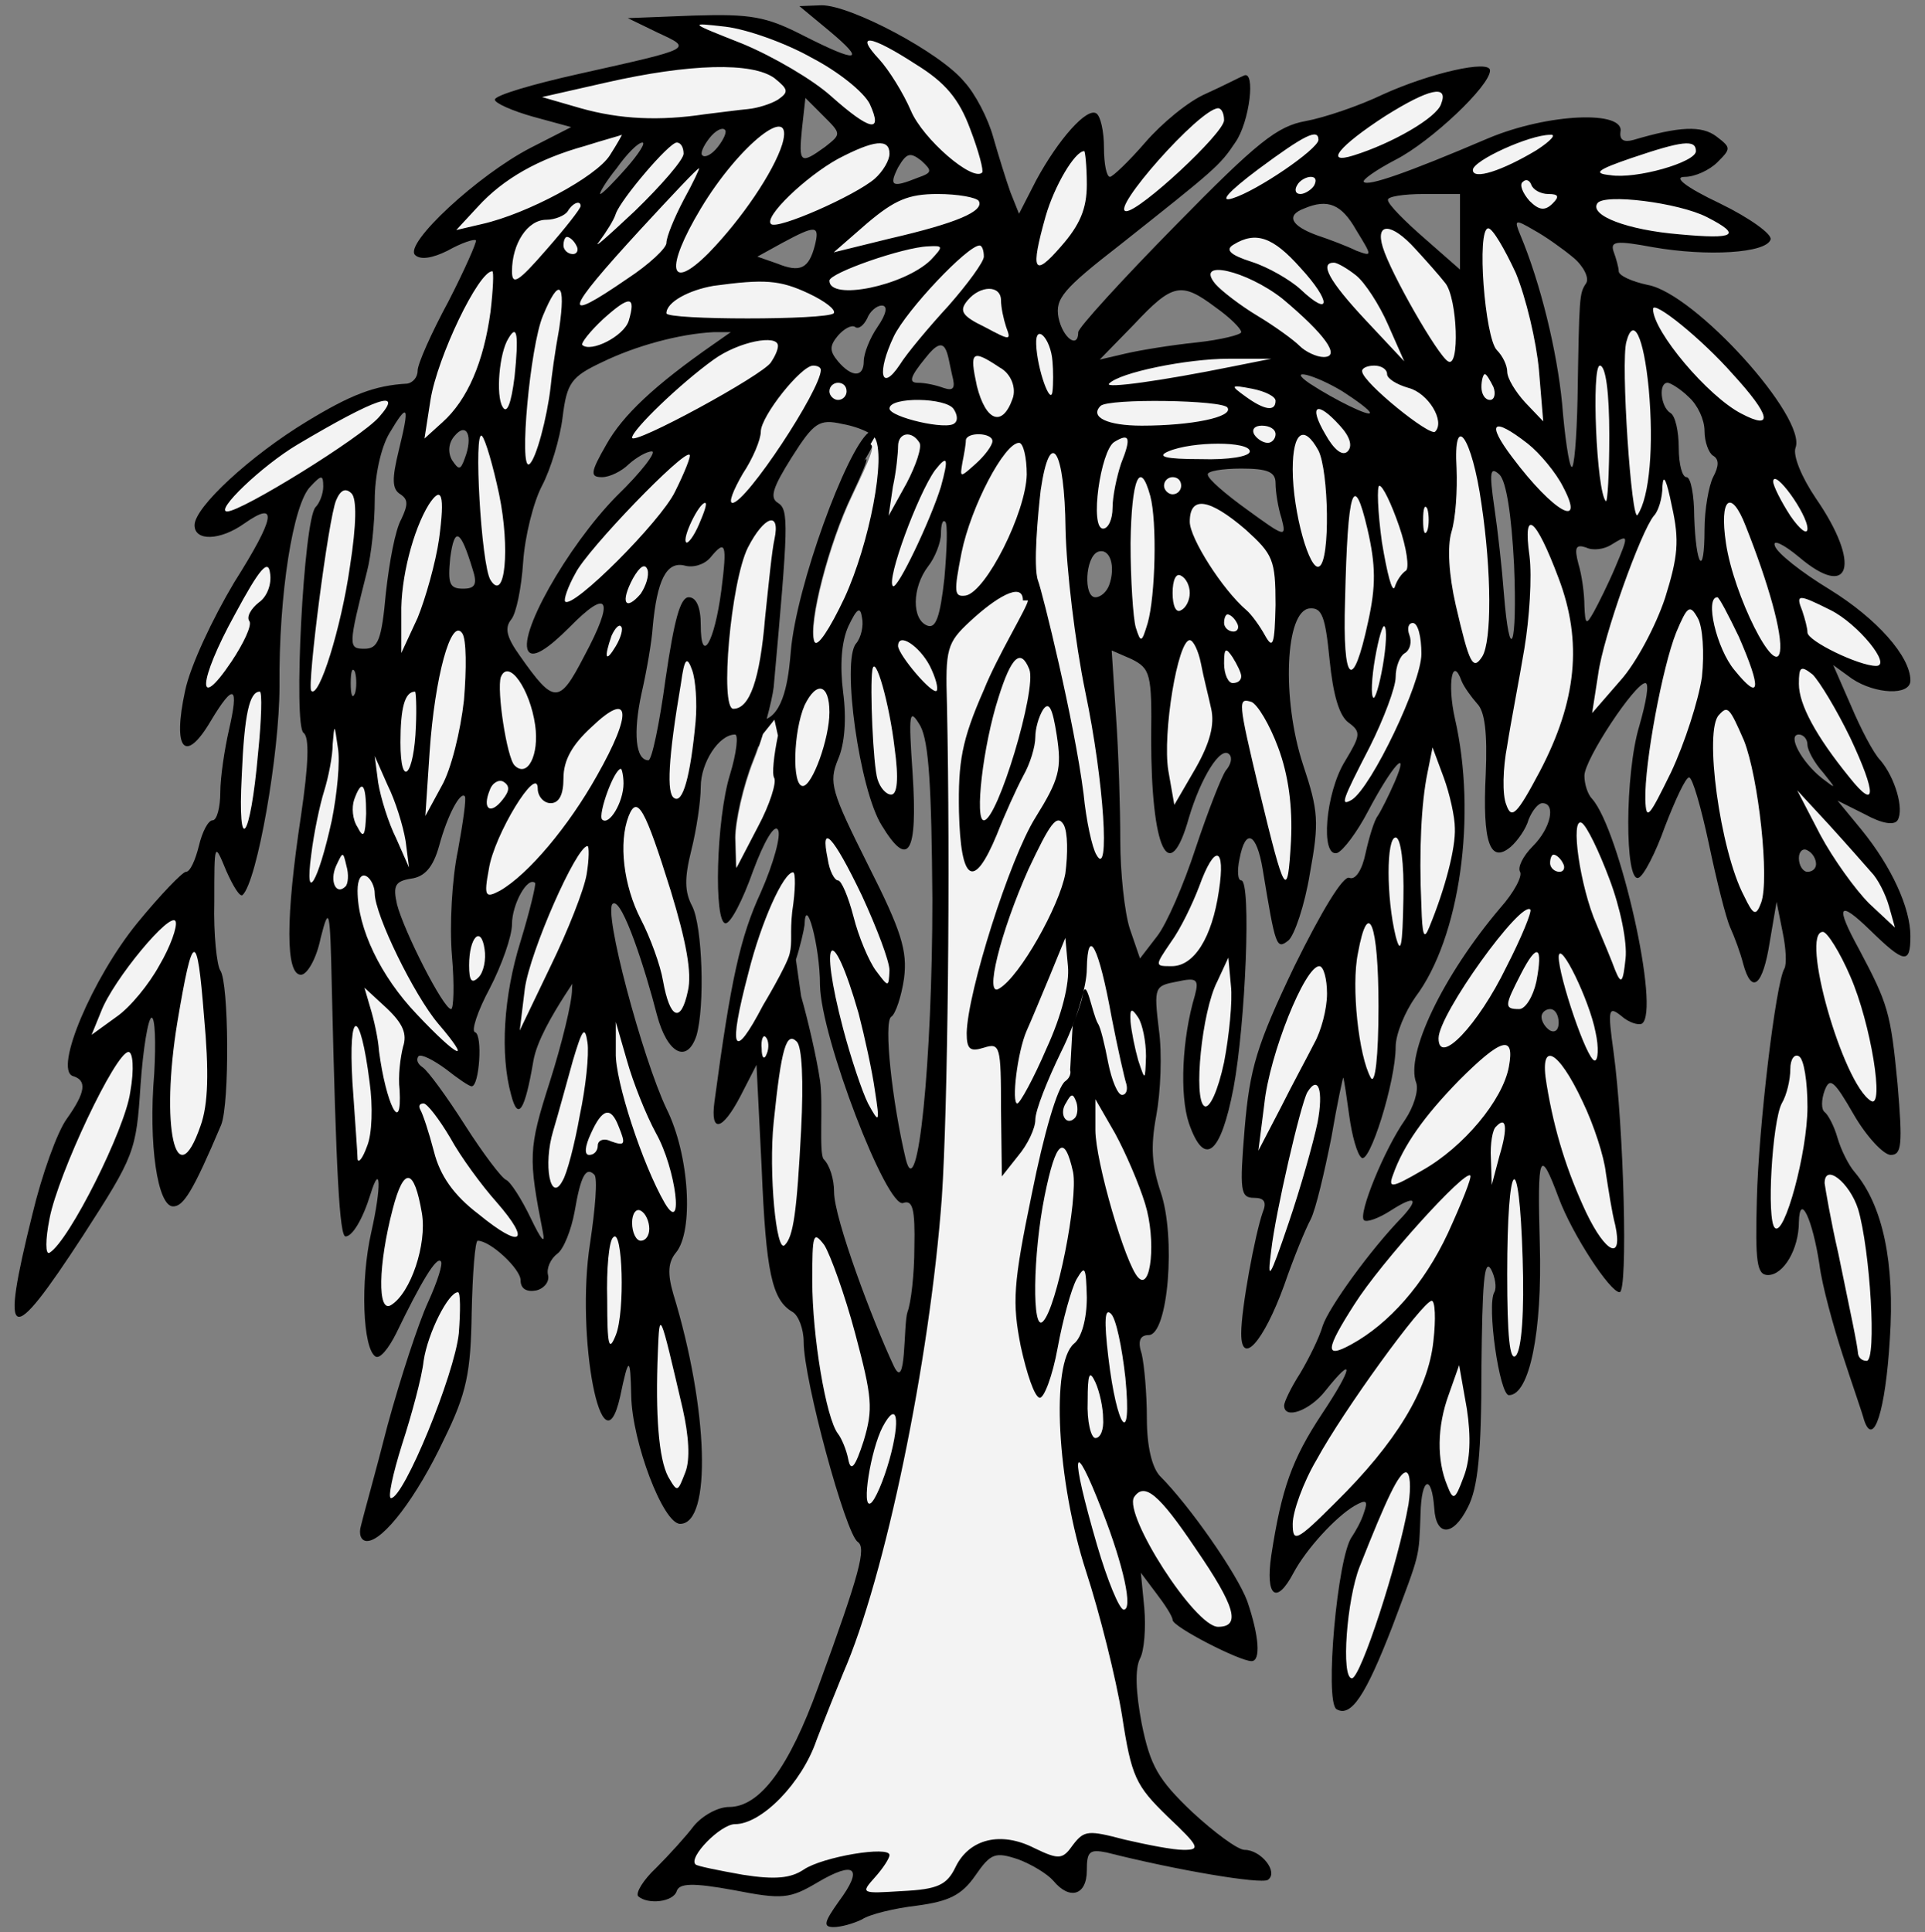 <?xml version="1.0" encoding="UTF-8" standalone="no"?>
<!DOCTYPE svg PUBLIC "-//W3C//DTD SVG 1.1//EN" "http://www.w3.org/Graphics/SVG/1.1/DTD/svg11.dtd">
<svg xmlns="http://www.w3.org/2000/svg" xmlns:dc="http://purl.org/dc/elements/1.1/" xmlns:xl="http://www.w3.org/1999/xlink" version="1.1" viewBox="33.75 62.187 297 298.125" width="297" height="298.125">
  <rect x="33.75" y="62.187" width="297" height="298.125" fill="#808080" stroke="none"/>
  <defs>
    <clipPath id="artboard_clip_path">
      <path d="M 33.75 62.187 L 330.75 62.187 L 330.75 360.312 L 33.75 360.312 Z"/>
    </clipPath>
  </defs>
  <g id="Willow_Tree_(2)" fill="none" stroke-opacity="1" stroke-dasharray="none" stroke="none" fill-opacity="1">
    <title>Willow Tree (2)</title>
    <g id="Willow_Tree_(2)_Layer_2" clip-path="url(#artboard_clip_path)">
      <title>Layer 2</title>
      <g id="Group_3">
        <g id="Graphic_12">
          <path d="M 161.719 66.971 C 167.411 71.736 166.219 72.001 157.615 67.633 C 151.924 64.721 149.541 64.324 140.805 64.588 L 130.613 64.985 L 135.246 67.236 C 140.673 69.751 140.805 69.618 123.068 73.589 C 115.92 75.178 110.096 76.898 110.096 77.56 C 110.096 78.09 112.743 79.281 116.052 80.208 L 121.877 81.796 L 115.655 84.973 C 107.449 89.208 96.065 99.798 97.786 101.519 C 98.58 102.313 100.433 102.048 102.816 100.857 C 104.934 99.665 106.919 99.004 107.184 99.268 C 107.316 99.533 105.463 103.769 102.948 108.666 C 100.301 113.564 98.183 118.329 98.183 119.388 C 98.183 120.447 97.389 121.241 96.595 121.373 C 91.565 121.638 87.859 123.094 81.108 127.198 C 72.372 132.492 63.768 140.434 63.768 143.214 C 63.768 145.729 67.739 145.596 71.445 142.949 C 76.74 139.243 76.21 142.023 69.857 152.082 C 66.548 157.642 63.106 164.922 62.312 168.76 C 60.326 177.894 62.312 180.144 66.283 173.393 C 69.857 167.437 70.651 167.966 69.063 174.849 C 68.401 177.761 67.739 182.129 67.739 184.38 C 67.739 186.762 67.209 188.748 66.548 188.748 C 65.886 188.748 64.959 190.469 64.43 192.719 C 63.9 194.837 63.106 196.69 62.444 196.69 C 61.915 196.69 58.473 200.264 54.899 204.632 C 48.016 213.103 42.06 227.134 44.972 228.193 C 47.222 228.855 46.957 230.708 44.045 234.811 C 42.589 236.797 40.207 243.415 38.751 249.504 C 33.721 269.756 35.177 270.285 46.56 252.813 C 54.502 240.503 54.767 239.841 55.429 229.649 C 55.826 223.957 56.62 219.192 57.15 219.192 C 57.679 219.192 57.811 223.031 57.547 227.796 C 56.62 238.782 58.076 248.312 60.459 248.312 C 62.047 248.312 63.503 246.062 67.871 235.738 C 69.195 232.429 69.063 213.765 67.739 211.912 C 67.209 211.118 66.68 206.352 66.812 201.323 C 66.812 192.057 66.812 192.057 68.665 196.557 C 69.724 198.94 70.783 200.661 71.18 200.264 C 73.431 198.146 76.872 178.423 76.872 168.099 C 76.74 153.803 78.99 139.905 81.637 137.257 C 83.358 135.404 83.623 135.404 83.623 137.257 C 83.623 138.316 83.093 139.772 82.432 140.434 C 80.578 142.42 78.99 174.187 80.578 175.246 C 81.505 175.908 81.373 180.012 80.181 188.086 C 77.799 203.837 77.799 212.574 80.181 212.574 C 81.108 212.574 82.564 210.191 83.226 206.882 C 84.549 201.72 84.682 202.381 84.946 214.559 C 85.608 243.15 86.138 252.945 87.064 252.945 C 88.123 252.945 89.712 250.298 90.903 246.459 C 92.491 241.297 92.624 245.268 91.035 252.283 C 89.315 259.828 89.712 270.285 91.697 271.477 C 92.359 271.874 93.683 270.285 94.874 267.903 C 98.713 259.961 101.095 255.99 101.757 256.784 C 102.154 257.049 101.228 259.961 99.771 263.137 C 98.315 266.314 95.536 274.786 93.55 282.066 C 91.697 289.346 89.712 296.361 89.447 297.553 C 89.05 298.876 89.447 299.935 90.373 299.935 C 92.888 299.935 98.051 293.185 102.286 284.184 C 105.728 277.168 106.39 273.991 106.522 264.726 C 106.654 258.637 107.052 253.607 107.449 253.607 C 109.434 253.607 114.067 257.975 114.067 259.696 C 114.067 261.02 114.994 261.549 116.45 261.284 C 117.641 261.02 118.567 259.961 118.303 258.902 C 118.038 257.843 118.7 256.387 119.759 255.593 C 120.685 254.931 121.877 252.019 122.406 249.107 C 123.333 243.68 124.127 242.091 125.45 243.415 C 125.98 243.944 125.583 248.71 124.789 254.004 C 122.538 268.3 126.642 290.008 129.421 277.698 C 130.745 271.344 131.01 271.344 131.142 277.565 C 131.275 284.581 136.04 297.288 138.687 297.288 C 143.585 297.288 143.055 279.551 137.628 261.814 C 136.702 258.637 136.834 256.916 138.025 255.46 C 140.805 252.151 140.143 240.37 136.569 233.223 C 132.863 225.413 126.722 202.523 128.311 201.596 C 129.767 200.67 133.392 212.044 135.113 218.795 C 136.702 224.751 139.746 226.34 141.202 221.972 C 142.526 217.471 142.129 205.029 140.54 201.984 C 139.349 199.734 139.349 197.616 140.408 193.381 C 141.202 190.204 141.864 185.836 141.864 183.585 C 141.864 179.879 144.644 175.511 147.159 175.511 C 147.688 175.511 147.423 178.291 146.364 181.732 C 144.246 188.615 143.849 204.632 145.702 204.632 C 146.497 204.632 148.35 201.058 149.938 196.557 C 151.659 191.925 153.247 189.277 153.777 190.204 C 154.306 190.998 153.115 195.366 151.13 199.867 C 147.953 206.75 146.497 213.368 143.982 232.164 C 143.32 237.061 145.173 236.664 147.953 231.37 L 150.468 226.472 L 151.262 242.356 C 151.924 258.505 152.85 262.74 156.027 264.594 C 156.954 265.123 157.748 267.241 157.748 269.226 C 157.748 275.05 164.234 298.876 166.087 300.068 C 167.411 300.994 166.484 304.7 159.998 322.437 C 155.498 334.88 150.997 340.969 146.232 340.969 C 144.511 340.969 142.129 342.292 140.805 343.881 C 139.614 345.469 136.966 348.381 134.981 350.367 C 132.995 352.22 131.804 354.205 132.201 354.735 C 133.657 356.058 137.628 355.661 138.158 353.941 C 138.555 352.749 140.54 352.617 147.026 353.808 C 154.439 355.264 155.63 355.132 159.866 352.617 C 165.69 349.175 167.013 350.367 163.175 355.529 C 160.925 358.706 160.66 359.5 162.381 359.5 C 163.44 359.5 165.425 358.971 166.749 358.309 C 167.94 357.514 171.779 356.588 175.22 356.191 C 180.118 355.529 182.103 354.602 184.221 351.558 C 186.604 348.116 187.265 347.852 190.839 349.043 C 192.957 349.837 195.34 351.293 196.266 352.352 C 198.781 355.397 201.429 354.602 201.429 350.764 C 201.429 347.852 201.826 347.455 204.473 347.984 C 215.459 350.764 228.167 352.882 229.358 352.22 C 231.079 351.029 228.299 347.587 225.784 347.587 C 224.725 347.587 221.151 344.94 217.71 341.763 C 212.415 336.733 211.224 334.615 209.9 328.129 C 208.973 323.232 208.841 319.658 209.635 318.069 C 210.297 316.878 210.562 313.304 210.297 310.26 L 209.768 304.833 L 212.15 308.01 C 213.474 309.73 214.665 311.583 214.665 312.113 C 214.665 313.172 224.99 318.466 226.843 318.466 C 228.299 318.466 228.034 314.628 226.181 309.201 C 224.593 304.965 217.313 294.508 212.68 289.875 C 211.488 288.552 210.694 285.375 210.694 281.007 C 210.694 277.168 210.297 272.8 209.9 271.079 C 209.238 269.094 209.635 268.167 210.959 268.167 C 214.003 268.167 215.195 252.945 212.812 246.062 C 211.488 242.091 211.224 239.179 212.15 234.282 C 212.812 230.708 213.077 224.751 212.547 221.045 C 211.753 214.427 211.886 214.294 215.327 213.633 C 218.371 212.971 218.769 213.235 218.107 215.75 C 216.121 222.369 215.724 231.105 217.18 235.473 C 219.563 242.356 222.078 240.37 224.063 230.046 C 225.916 220.119 226.843 198.013 225.254 198.013 C 224.725 198.013 224.593 196.557 224.99 194.704 C 225.916 189.807 227.637 190.733 228.564 196.293 C 230.549 208.338 230.681 208.735 232.535 207.279 C 233.461 206.485 235.05 201.852 235.844 196.954 C 237.3 189.012 237.167 187.292 234.785 180.144 C 231.476 170.084 232.005 156.318 235.844 156.053 C 237.697 155.921 238.226 157.245 238.888 163.995 C 239.418 169.29 240.344 172.599 241.8 173.658 C 243.786 175.114 243.653 175.643 241.271 179.614 C 238.226 184.512 237.432 194.572 240.079 193.778 C 241.006 193.381 243.124 190.601 244.845 187.292 C 248.551 180.276 251.331 177.232 248.948 182.791 C 248.021 184.909 246.83 187.292 246.301 188.086 C 245.771 188.748 244.977 191.395 244.448 193.778 C 243.918 196.425 242.859 198.013 241.933 197.616 C 241.006 197.219 237.697 202.646 233.461 211.25 C 227.637 223.428 226.578 227.002 225.784 236.267 C 224.99 245.93 225.122 246.989 227.24 246.989 C 228.828 246.989 229.225 247.651 228.564 249.239 C 227.372 252.681 225.254 264.064 225.254 267.903 C 225.254 273.065 228.696 269.226 231.873 260.49 C 233.329 256.254 235.182 251.754 235.976 250.298 C 236.77 248.71 238.094 243.018 239.153 237.723 C 240.079 232.296 241.006 228.06 241.006 228.458 C 241.138 228.855 241.536 231.502 241.933 234.414 C 242.33 237.326 243.124 240.238 243.786 240.768 C 244.977 242.091 249.08 229.119 249.08 223.692 C 249.08 221.707 250.536 218.265 252.125 216.015 C 259.008 206.882 261.655 187.954 258.214 172.996 C 257.022 167.702 257.817 163.201 259.273 167.304 C 259.67 168.231 260.729 169.687 261.655 170.746 C 262.846 171.937 263.244 175.246 262.979 181.6 C 262.449 192.189 263.641 195.498 266.817 192.851 C 267.876 191.925 269.2 190.071 269.597 188.615 C 270.127 187.292 271.053 186.1 271.715 186.1 C 273.833 186.1 273.039 189.939 270.259 192.719 C 268.671 194.307 267.876 196.028 268.273 196.69 C 268.671 197.352 267.347 199.867 265.229 202.249 C 256.361 212.706 250.536 224.884 252.257 229.252 C 252.654 230.443 251.86 232.958 250.536 234.944 C 247.36 239.444 243.256 249.504 244.183 250.43 C 244.58 250.827 246.433 250.166 248.286 248.974 C 251.992 246.592 252.787 246.989 250.139 249.901 C 245.109 255.063 238.756 263.932 237.829 266.711 C 237.3 268.564 235.711 271.741 234.388 273.991 C 232.932 276.242 231.873 278.492 231.873 279.021 C 231.873 281.272 235.844 279.816 238.226 276.771 C 242.859 270.947 242.462 273.197 237.697 280.345 C 233.064 287.36 231.476 291.861 229.887 302.185 C 228.961 308.539 230.681 309.863 233.329 304.833 C 235.314 301.127 239.815 296.229 242.727 294.508 C 244.58 293.449 244.845 293.714 244.183 295.567 C 243.786 296.891 242.859 298.479 242.33 299.273 C 240.079 302.318 238.094 324.688 239.947 325.879 C 242.197 327.203 244.448 323.761 248.551 313.172 C 252.919 301.524 252.654 302.715 252.919 295.7 C 253.051 290.14 254.64 289.478 255.037 294.905 C 255.302 299.273 257.949 299.273 260.199 294.773 C 261.788 291.729 262.317 286.434 262.317 273.197 C 262.449 260.49 262.714 256.254 263.773 257.975 C 264.435 259.166 264.7 260.887 264.302 261.549 C 263.111 263.535 265.097 277.433 266.553 277.433 C 269.729 277.433 271.715 267.638 271.318 254.137 C 270.921 239.973 271.318 239.179 274.23 246.989 C 276.348 252.681 282.172 261.549 283.628 261.549 C 284.952 261.549 284.29 236.135 282.701 224.487 C 281.775 217.868 281.907 217.339 283.893 218.927 C 285.084 219.986 286.54 220.383 287.069 220.119 C 289.981 218.265 283.628 190.204 279.392 185.439 C 278.73 184.777 278.201 183.188 278.201 181.865 C 278.201 179.35 286.01 167.569 287.599 167.569 C 288.261 167.569 287.731 170.481 286.672 174.187 C 284.422 181.6 284.422 198.41 286.54 197.616 C 287.334 197.352 289.187 193.778 290.643 189.674 C 292.232 185.571 293.82 182.129 294.35 182.129 C 294.879 182.129 296.203 186.762 297.394 192.322 C 298.585 198.013 300.041 203.837 300.703 205.293 C 301.365 206.75 302.292 209.264 302.689 210.853 C 304.012 215.75 305.733 214.294 306.792 207.544 L 307.851 201.323 L 308.777 205.955 C 309.307 208.47 309.439 210.985 309.042 211.647 C 307.719 213.897 305.071 236.002 304.806 247.254 C 304.542 256.916 304.806 258.902 306.527 258.902 C 308.91 258.902 311.292 254.931 311.292 250.695 C 311.425 246.062 313.41 250.298 314.469 257.313 C 314.866 260.49 316.587 266.711 318.043 271.212 C 319.499 275.712 321.087 280.213 321.352 281.272 C 322.808 285.64 324.661 279.816 325.323 268.829 C 326.117 257.049 324.264 248.18 319.896 243.018 C 318.97 241.959 317.778 239.576 317.249 237.723 C 316.719 235.87 315.793 234.149 315.263 233.752 C 314.734 233.355 314.734 231.899 315.263 230.443 C 316.058 228.325 316.719 228.855 319.764 234.149 C 321.749 237.591 324.397 240.37 325.456 240.37 C 327.176 240.37 327.309 238.782 326.514 229.384 C 325.456 218.398 325.058 217.074 320.558 208.603 C 316.852 201.852 317.381 200.925 322.279 205.691 C 327.573 210.853 328.5 210.985 328.5 206.617 C 328.5 202.249 325.588 195.896 320.955 190.204 L 317.249 185.703 L 321.485 187.821 C 324.132 189.277 325.985 189.542 326.514 188.748 C 327.573 187.027 326.117 182.129 323.867 179.482 C 322.808 178.423 320.823 174.585 319.367 171.143 L 316.587 164.79 L 319.499 166.907 C 323.073 169.29 328.5 169.555 328.5 167.172 C 328.5 163.466 323.338 157.642 316.058 153.141 C 311.69 150.494 307.851 147.45 307.586 146.391 C 307.189 145.332 308.91 146.126 311.292 148.111 C 319.234 154.862 320.955 149.303 313.94 139.11 C 311.69 135.801 310.366 132.492 310.763 131.301 C 312.616 126.668 295.276 107.475 287.996 106.151 C 285.481 105.622 283.496 104.695 283.496 104.033 C 283.496 103.504 283.098 102.048 282.701 100.989 C 282.172 99.401 283.098 99.268 288.79 100.327 C 297.129 101.783 306.262 101.254 306.924 99.136 C 307.189 98.342 303.748 95.827 299.115 93.577 C 293.82 91.062 291.835 89.473 293.688 89.473 C 295.276 89.473 297.526 88.414 298.718 87.223 C 300.836 85.105 300.836 84.973 298.585 83.252 C 296.335 81.531 292.894 81.664 285.746 83.781 C 284.29 84.179 283.628 83.781 283.76 82.59 C 284.554 79.149 272.509 79.678 263.376 83.517 C 250.669 88.944 244.845 90.929 244.183 90.267 C 243.786 90.003 246.036 88.414 249.08 86.826 C 254.507 84.046 263.641 75.442 263.641 73.06 C 263.641 71.339 254.375 73.457 247.095 76.766 C 243.521 78.487 238.094 80.34 235.182 80.869 C 230.814 81.664 227.769 84.046 215.062 97.018 C 206.856 105.357 200.105 112.77 200.105 113.431 C 200.105 116.079 197.722 114.358 197.061 111.181 C 196.531 108.269 197.722 106.813 206.591 99.93 C 221.284 88.282 221.945 87.752 224.328 84.179 C 226.578 81.002 227.505 72.927 225.652 73.854 C 224.99 74.119 222.475 75.442 219.827 76.634 C 217.048 77.825 212.944 81.267 210.429 84.179 C 207.915 87.091 205.4 89.473 205.002 89.473 C 204.473 89.473 204.076 87.488 204.076 84.973 C 204.076 82.458 203.546 80.075 202.885 79.678 C 201.429 78.752 197.061 83.649 193.619 90.003 L 190.972 95.165 L 189.648 91.856 C 188.986 90.003 187.795 86.164 187.001 83.384 C 186.207 80.472 184.221 76.634 182.5 74.781 C 178.794 70.28 165.028 63 160.527 63 L 157.086 63.132 L 161.719 66.971 Z M 143.849 115.285 C 134.716 121.638 129.819 126.271 127.304 130.771 C 124.789 135.139 124.789 135.801 126.642 135.801 C 127.833 135.801 129.686 134.875 130.745 133.816 C 131.936 132.757 133.525 131.83 134.319 131.83 C 135.113 131.83 132.731 135.007 128.892 138.713 C 121.215 146.523 113.273 160.686 115.391 162.804 C 116.185 163.598 118.303 162.275 121.612 158.965 C 127.701 152.744 128.627 154.597 123.862 163.466 C 120.023 170.878 119.229 170.878 113.935 163.333 C 111.949 160.554 111.552 159.098 112.611 157.774 C 113.405 156.848 114.199 152.877 114.464 148.906 C 114.729 144.935 116.052 139.64 117.376 137.125 C 118.7 134.61 120.156 129.845 120.553 126.536 C 121.215 121.241 121.877 120.314 126.642 118.064 C 131.804 115.549 138.555 113.696 143.849 113.431 L 146.497 113.431 L 143.849 115.285 Z M 165.822 161.48 C 163.572 164.128 166.352 184.115 169.793 189.542 C 173.896 196.293 175.352 193.91 174.558 181.6 C 173.896 172.07 174.029 171.275 175.75 174.187 C 177.073 176.702 177.47 183.585 177.603 200.925 C 177.603 225.81 175.352 248.445 173.499 241.032 C 171.381 232.164 170.058 219.854 171.249 219.06 C 171.911 218.662 172.838 215.883 173.235 213.103 C 173.764 208.867 172.838 205.823 167.675 195.631 C 161.984 184.247 161.586 182.924 163.042 179.35 C 164.101 176.967 164.366 172.996 163.837 169.025 C 163.307 164.79 163.572 161.216 164.631 158.833 C 165.954 156.053 166.484 155.656 166.749 157.509 C 167.013 158.701 166.616 160.554 165.822 161.48 Z M 211.356 176.041 C 211.356 193.248 214.136 199.205 217.18 188.351 C 219.033 182.129 222.078 177.232 223.401 178.556 C 223.931 179.085 223.666 180.144 222.872 181.071 C 222.21 181.997 220.092 187.424 218.239 192.983 C 216.386 198.675 213.739 204.764 212.283 206.617 L 209.635 210.059 L 208.047 205.426 C 207.253 202.911 206.591 196.822 206.591 191.792 C 206.591 186.895 206.326 178.158 205.929 172.599 L 205.267 162.539 L 208.312 163.863 C 211.224 165.319 211.488 166.113 211.356 176.041 Z M 114.067 207.411 C 111.42 215.883 110.89 224.884 112.611 231.105 C 113.67 235.208 114.729 233.62 116.052 225.81 C 117.111 219.854 125.318 209.926 124.127 210.323 C 122.936 210.853 122.009 212.706 122.009 214.824 C 122.009 216.809 120.421 223.295 118.567 229.119 C 115.258 239.444 115.258 240.768 117.509 252.283 C 117.906 254.269 117.244 253.475 115.655 250.166 C 114.199 247.121 112.479 244.474 111.817 244.209 C 111.155 243.944 108.243 240.106 105.463 235.738 C 102.684 231.37 99.771 227.399 98.977 226.869 C 98.183 226.34 97.918 225.678 98.315 225.148 C 98.713 224.751 100.566 225.678 102.551 227.134 C 104.404 228.59 106.125 229.781 106.522 229.781 C 107.713 229.781 108.243 221.839 107.052 221.442 C 106.39 221.31 107.449 218.133 109.302 214.691 C 111.155 211.118 112.743 206.617 112.743 204.764 C 112.743 201.72 115.126 197.352 116.317 198.41 C 116.45 198.675 115.523 202.646 114.067 207.411 Z M 88.52 169.158 C 88.123 170.084 87.859 169.422 87.859 167.569 C 87.859 165.716 88.123 165.054 88.52 165.848 C 88.785 166.775 88.785 168.363 88.52 169.158 Z M 104.404 193.381 C 103.478 197.749 103.081 205.029 103.478 209.662 C 103.875 214.162 103.742 217.868 103.345 217.868 C 102.154 217.868 96.065 205.823 95.006 201.72 C 94.344 198.808 94.742 198.146 97.124 197.749 C 99.242 197.484 100.566 196.028 101.492 192.719 C 102.816 187.821 104.801 184.247 105.463 185.042 C 105.728 185.306 105.198 189.012 104.404 193.381 Z M 313.94 195.498 C 313.94 196.16 313.41 196.69 312.616 196.69 C 311.954 196.69 311.292 195.763 311.292 194.572 C 311.292 193.513 311.954 192.983 312.616 193.381 C 313.41 193.778 313.94 194.704 313.94 195.498 Z M 274.23 219.986 C 274.23 221.045 273.7 221.575 272.906 221.177 C 272.244 220.78 271.583 219.854 271.583 219.06 C 271.583 218.398 272.244 217.868 272.906 217.868 C 273.7 217.868 274.23 218.795 274.23 219.986 Z M 259.008 97.945 L 259.008 103.769 L 253.581 99.004 C 250.536 96.356 247.889 93.709 247.889 93.047 C 247.757 92.518 250.272 92.121 253.448 92.121 L 259.008 92.121 Z M 276.48 101.916 C 278.069 103.239 278.995 105.092 278.466 105.887 C 277.407 107.475 277.407 107.74 277.142 123.756 C 277.01 129.845 276.613 134.61 276.215 134.213 C 275.818 133.948 275.156 129.448 274.759 124.418 C 273.965 116.344 271.45 105.887 268.273 98.342 C 267.347 96.092 267.479 95.959 270.391 97.68 C 272.112 98.606 274.892 100.592 276.48 101.916 Z M 282.966 149.7 C 281.907 152.215 280.319 155.392 279.657 156.583 C 278.466 158.701 278.333 158.568 278.201 155.656 C 278.201 153.803 277.804 150.891 277.274 149.17 C 276.613 146.655 276.877 146.126 278.466 146.655 C 279.525 147.185 281.245 146.92 282.304 146.258 C 285.084 144.537 285.084 144.67 282.966 149.7 Z M 145.041 153.274 C 143.982 161.348 141.864 164.922 141.864 158.568 C 141.864 155.921 141.202 154.333 140.011 154.333 C 138.687 154.333 137.761 157.906 136.437 166.907 C 135.51 173.79 134.319 179.482 133.79 179.482 C 131.804 179.482 131.407 175.246 132.731 169.158 C 133.525 165.716 134.319 161.083 134.451 158.965 C 135.113 151.685 136.569 148.773 139.349 149.435 C 140.673 149.832 142.393 149.303 143.32 148.244 C 145.702 145.332 145.967 145.994 145.041 153.274 Z M 150.779 177.209 C 151.456 179.419 152.896 181.764 153.115 182.129 C 153.512 182.791 152.453 186.233 150.6 189.674 L 147.291 196.028 L 147.159 191.395 C 147.159 188.88 148.35 183.453 149.938 179.482 C 150.229 178.756 150.511 177.989 150.779 177.209 Z M 167.036 133.348 C 167.036 133.348 168.363 131.316 168.785 129.923 C 170.262 133.337 167.669 146.294 163.969 154.333 C 161.719 159.098 159.733 162.142 159.336 161.083 C 158.41 158.304 161.586 145.994 165.16 138.581 C 168.723 131.06 167.046 133.334 167.036 133.348 L 167.036 133.348 L 167.036 133.348 L 167.036 133.348 L 167.036 133.348 L 167.036 133.348 L 167.036 133.348 Z M 167.738 128.936 C 164.349 131.653 156.628 152.535 155.762 162.672 C 155.507 165.607 155.013 171.75 152.042 173.094 L 152.042 173.094 L 152.042 173.094 C 152.594 171.07 152.984 169.278 153.115 168.231 C 155.365 143.214 155.498 140.831 153.777 139.772 C 152.453 138.978 152.983 137.39 155.895 132.757 C 159.336 127.33 160.13 126.8 163.704 127.595 C 165.281 127.873 166.792 128.411 167.738 128.936 Z M 160.792 80.075 C 163.572 82.855 163.572 82.855 161.057 84.84 C 157.218 87.62 156.954 87.355 157.483 82.061 L 158.013 77.296 L 160.792 80.075 Z M 144.511 84.84 C 143.585 86.032 142.526 86.561 142.129 86.164 C 141.732 85.899 142.261 84.708 143.188 83.517 C 144.114 82.325 145.173 81.796 145.57 82.193 C 145.967 82.458 145.438 83.649 144.511 84.84 Z M 175.352 89.606 C 171.381 91.194 170.852 90.929 172.308 88.017 C 173.632 85.767 174.161 85.635 175.882 86.958 C 177.603 88.547 177.603 88.811 175.352 89.606 Z M 242.992 97.68 C 245.506 101.783 245.506 101.783 242.992 100.857 C 241.668 100.195 238.888 99.136 236.903 98.474 C 232.932 97.018 232.138 95.43 234.917 94.371 C 238.623 92.782 240.741 93.709 242.992 97.68 Z M 159.469 100.062 C 158.542 103.636 157.218 104.298 153.644 102.842 L 150.6 101.783 L 154.439 99.665 C 159.601 96.886 160.263 96.886 159.469 100.062 Z M 221.284 109.593 C 223.534 111.181 225.254 112.902 225.254 113.431 C 225.254 113.829 222.078 114.623 218.371 115.02 C 214.533 115.417 209.635 116.211 207.385 116.741 L 203.414 117.667 L 208.709 112.24 C 214.665 105.887 215.989 105.622 221.284 109.593 Z M 169.131 112.637 C 167.94 114.358 167.013 116.741 167.013 117.932 C 167.013 120.447 165.16 120.447 163.042 117.932 C 161.719 116.344 161.719 115.549 163.042 113.961 C 163.969 112.902 165.16 112.24 165.69 112.637 C 166.219 113.034 167.013 112.373 167.543 111.314 C 167.94 110.255 168.999 109.328 169.793 109.328 C 170.72 109.328 170.587 110.519 169.131 112.637 Z M 180.647 120.05 C 181.177 122.035 180.912 122.565 179.323 122.035 C 178.265 121.638 176.544 121.241 175.352 121.241 C 173.896 121.241 174.161 120.314 176.544 117.402 C 179.853 113.167 179.853 116.741 180.647 120.05 Z M 105.463 132.889 C 104.801 134.742 104.537 134.742 103.478 133.154 C 102.816 131.963 102.948 130.507 103.875 129.448 C 105.728 127.198 106.787 129.448 105.463 132.889 Z M 156.548 210.246 C 157.185 208.32 157.796 205.658 157.88 204.896 C 158.013 199.999 160.263 208.073 160.263 214.162 C 160.395 222.236 170.587 248.71 173.102 247.783 C 174.558 247.254 174.955 248.71 174.823 254.666 C 174.823 258.769 174.294 263.27 173.764 264.594 C 173.102 266.579 173.622 277.147 171.637 272.912 C 168.46 266.161 162.435 250.176 162.435 246.072 C 162.435 244.087 161.773 241.969 160.846 241.043 C 160.052 240.248 160.792 232.296 160.263 228.855 C 159.733 225.281 158.41 219.589 157.351 215.883 L 156.683 211.182 L 156.548 210.246 Z M 156.227 208.023 C 156.229 208.023 156.23 208.03 156.23 208.044 L 156.227 208.023 Z M 294.35 123.491 C 295.673 124.683 296.732 126.933 296.732 128.654 C 296.732 130.374 297.394 132.095 298.056 132.492 C 298.982 133.022 298.982 134.081 298.056 135.801 C 297.394 137.125 296.732 140.831 296.732 143.876 C 296.732 151.421 295.409 149.7 295.144 141.89 C 295.144 138.581 294.614 135.801 293.952 135.801 C 293.291 135.801 292.761 133.816 292.761 131.301 C 292.761 128.786 292.232 126.271 291.438 125.874 C 289.981 124.947 289.584 121.241 291.04 121.241 C 291.438 121.241 293.026 122.168 294.35 123.491 Z M 230.549 136.728 C 230.549 138.052 230.946 140.566 231.476 142.155 C 232.27 145.199 232.005 145.067 226.181 140.831 C 222.872 138.449 220.092 136.066 220.092 135.404 C 219.96 134.875 222.342 134.478 225.254 134.478 C 229.358 134.478 230.549 135.007 230.549 136.728 Z M 179.456 151.421 C 178.794 157.377 178.132 159.23 176.809 158.701 C 174.426 157.774 174.426 152.877 176.941 149.567 C 178 148.244 178.926 145.861 178.926 144.537 C 178.926 143.081 179.191 142.287 179.588 142.684 C 179.985 142.949 179.853 146.92 179.456 151.421 Z M 130.348 88.15 C 128.495 90.267 126.642 92.121 126.377 92.121 C 126.112 92.121 127.171 90.267 128.892 88.15 C 130.48 85.899 132.201 84.179 132.863 84.179 C 133.392 84.179 132.334 85.899 130.348 88.15 Z M 240.874 122.565 C 243.124 124.021 245.109 125.477 245.109 125.874 C 245.109 126.536 239.682 123.888 235.844 121.373 C 232.138 118.858 236.506 119.917 240.874 122.565 Z M 95.271 131.698 C 94.212 136.066 94.212 137.654 95.536 138.449 C 96.727 139.243 96.727 140.037 95.668 142.287 C 94.742 143.876 93.815 148.906 93.286 153.671 C 92.624 160.951 92.094 162.275 89.976 162.275 C 87.461 162.275 87.461 161.877 90.373 150.362 C 91.035 147.847 91.565 142.817 91.565 139.375 C 91.565 135.669 92.491 131.301 93.815 129.051 C 96.727 124.153 96.992 124.683 95.271 131.698 Z M 267.347 149.303 C 267.876 162.01 266.685 165.187 265.759 153.538 C 265.494 149.964 264.832 144.008 264.302 140.434 C 263.508 135.007 263.641 134.081 265.097 135.404 C 266.156 136.463 266.95 141.625 267.347 149.303 Z M 106.654 149.964 C 107.449 152.347 107.052 153.009 105.198 153.009 C 103.081 153.009 102.816 152.215 103.213 148.244 C 103.875 143.346 104.801 143.876 106.654 149.964 Z M 204.87 152.479 C 204.473 153.538 203.546 154.333 202.752 154.333 C 200.899 154.333 201.164 148.111 203.149 147.317 C 205.002 146.655 205.929 149.567 204.87 152.479 Z M 312.616 177.1 C 312.616 177.894 313.675 179.879 314.999 181.335 C 317.117 183.983 317.117 183.983 314.866 182.262 C 311.69 179.747 309.439 175.511 311.292 175.511 C 311.954 175.511 312.616 176.173 312.616 177.1 Z" fill="black"/>
        </g>
        <g id="Graphic_11">
          <path d="M 158.939 71.074 L 158.939 71.074 C 154.968 68.824 149.012 66.706 145.702 66.309 C 139.878 65.647 140.011 65.647 148.35 68.956 C 153.115 70.942 159.204 74.516 161.984 77.031 C 167.94 82.325 170.058 82.855 167.94 78.222 C 167.013 76.369 163.042 73.192 158.939 71.074 Z M 175.088 72.133 L 175.088 72.133 C 167.94 67.5 165.557 67.236 169.396 71.339 C 170.852 72.927 173.102 76.501 174.294 79.281 C 176.147 83.649 183.824 90.267 185.28 88.811 C 185.545 88.547 184.75 85.502 183.427 82.061 C 181.706 77.428 179.588 74.913 175.088 72.133 Z M 153.247 74.251 L 153.247 74.251 C 149.806 71.736 140.143 72.001 127.304 74.913 L 117.376 77.163 L 123.333 78.884 C 129.421 80.605 135.51 80.869 142.526 79.81 C 144.776 79.546 147.688 79.149 149.144 79.016 C 150.6 78.884 152.718 78.222 153.777 77.56 C 155.498 76.369 155.365 75.972 153.247 74.251 Z M 256.096 78.222 L 256.096 78.222 C 257.287 75.178 254.243 75.84 247.492 80.075 C 240.344 84.708 237.962 87.62 242.594 86.164 C 248.551 84.311 255.434 80.34 256.096 78.222 Z M 222.607 80.737 L 222.607 80.737 C 222.607 79.678 222.21 78.884 221.681 78.884 C 218.769 79.016 204.87 94.768 207.517 94.768 C 209.635 94.768 222.607 82.723 222.607 80.737 Z M 154.439 84.443 L 154.439 84.443 C 156.424 77.693 147.82 84.443 141.864 94.371 C 136.304 103.636 136.966 107.343 143.055 101.254 C 148.217 95.959 153.115 88.679 154.439 84.443 Z M 127.833 86.164 L 127.833 86.164 C 129.024 84.311 129.819 82.855 129.686 82.987 C 129.421 83.12 126.907 83.781 123.994 84.708 C 116.847 86.694 111.42 89.738 107.449 94.106 L 104.14 97.68 L 108.111 96.753 C 115.126 95.165 125.715 89.473 127.833 86.164 Z M 237.167 83.781 L 237.167 83.781 C 237.167 81.928 235.05 82.987 227.902 88.282 C 223.137 91.856 221.813 93.444 223.931 92.782 C 227.769 91.591 237.035 85.237 237.167 83.781 Z M 270.788 85.37 L 270.788 85.37 C 273.039 83.914 273.965 82.855 272.906 82.987 C 269.729 82.987 260.993 86.958 260.993 88.414 C 260.993 90.003 265.494 88.547 270.788 85.37 Z M 139.217 85.899 L 139.217 85.899 C 139.217 84.973 138.819 84.179 138.158 84.179 C 136.966 84.179 129.554 92.915 128.76 95.165 C 128.495 96.092 127.304 97.945 126.245 99.401 C 125.053 100.857 127.436 98.739 131.672 94.768 C 135.775 90.797 139.217 86.826 139.217 85.899 Z M 170.984 85.899 L 170.984 85.899 C 170.984 83.517 168.602 83.781 163.042 86.694 C 158.013 89.473 151.527 95.694 152.718 96.753 C 153.644 97.68 165.69 92.385 168.734 89.738 C 169.925 88.679 170.984 86.958 170.984 85.899 Z M 295.409 85.502 L 295.409 85.502 C 295.409 83.649 293.291 83.914 285.481 86.561 C 280.054 88.414 279.525 88.944 282.172 89.208 C 286.143 89.87 295.409 87.223 295.409 85.502 Z M 201.429 90.665 L 201.429 90.665 C 201.429 87.752 201.164 85.502 201.031 85.502 C 199.575 85.502 196.399 90.929 195.075 95.562 C 192.692 104.033 193.222 105.092 197.458 100.195 C 200.37 96.886 201.429 94.371 201.429 90.665 Z M 139.217 93.047 L 139.217 93.047 C 140.673 90.4 141.732 88.15 141.599 88.15 C 141.334 88.15 137.363 92.385 132.598 97.548 C 120.685 110.519 120.288 112.24 130.48 105.225 C 133.922 102.975 136.569 100.46 136.569 99.665 C 136.569 98.739 137.761 95.827 139.217 93.047 Z M 236.506 90.797 L 236.506 90.797 C 236.903 90.003 236.77 89.473 235.976 89.473 C 235.314 89.473 234.255 90.003 233.858 90.797 C 233.461 91.459 233.594 92.121 234.388 92.121 C 235.05 92.121 236.108 91.459 236.506 90.797 Z M 272.642 92.121 L 272.642 92.121 C 271.45 92.121 270.259 91.459 269.994 90.665 C 269.729 90.003 269.2 89.738 268.671 90.267 C 268.141 90.665 268.671 91.988 269.729 93.179 C 271.185 94.635 272.112 94.768 273.303 93.577 C 274.362 92.518 274.23 92.121 272.642 92.121 Z M 184.75 93.179 L 184.75 93.179 C 184.353 92.65 181.574 92.121 178.397 92.121 C 173.896 92.121 171.779 93.047 167.543 96.621 L 162.381 101.121 L 170.984 99.004 C 181.309 96.621 185.677 94.768 184.75 93.179 Z M 297.129 95.694 L 297.129 95.694 C 292.761 93.444 281.113 91.988 280.186 93.577 C 278.995 95.43 284.819 97.68 292.894 98.342 C 301.497 99.136 302.556 98.474 297.129 95.694 Z M 123.333 93.974 L 123.333 93.974 C 123.333 93.047 122.141 93.444 121.347 94.768 C 120.95 95.43 119.362 96.092 118.038 96.092 C 115.126 96.092 112.743 99.798 112.743 104.033 C 112.743 106.284 113.67 105.754 118.038 100.724 C 120.95 97.415 123.333 94.371 123.333 93.974 Z M 252.125 100.592 L 252.125 100.592 C 248.419 96.489 245.904 96.489 247.095 100.327 C 248.286 104.298 255.566 117.005 257.155 117.932 C 259.008 119.123 258.611 108.269 256.758 105.887 C 255.831 104.695 253.713 102.313 252.125 100.592 Z M 267.612 104.298 L 267.612 104.298 C 265.891 100.592 264.038 97.415 263.376 97.415 C 261.523 97.415 262.846 114.358 264.7 116.211 C 265.626 117.138 266.288 118.594 266.288 119.52 C 266.288 120.579 267.612 122.697 269.068 124.285 L 271.847 127.198 L 271.185 119.256 C 270.788 114.887 269.2 108.137 267.612 104.298 Z M 122.671 100.062 L 122.671 100.062 C 122.274 99.268 121.612 98.739 121.215 98.739 C 120.95 98.739 120.685 99.268 120.685 100.062 C 120.685 100.724 121.347 101.386 122.141 101.386 C 122.803 101.386 123.068 100.724 122.671 100.062 Z M 234.388 103.504 L 234.388 103.504 C 230.152 98.739 227.505 97.812 224.063 99.93 C 222.74 100.724 223.534 101.519 226.843 102.577 C 229.358 103.372 232.799 105.357 234.388 106.813 C 239.153 111.314 239.153 108.666 234.388 103.504 Z M 177.338 102.313 L 177.338 102.313 C 179.323 100.195 179.323 100.062 176.941 100.195 C 173.102 100.327 161.719 104.298 161.719 105.49 C 161.719 108.666 173.235 106.284 177.338 102.313 Z M 185.545 101.783 L 185.545 101.783 C 185.545 100.857 185.28 100.062 184.883 100.062 C 183.03 100.062 173.632 109.99 171.646 114.093 C 168.999 119.653 169.661 122.829 172.573 118.461 C 173.632 116.741 177.073 112.637 180.118 109.328 C 183.03 106.019 185.545 102.577 185.545 101.783 Z M 242.992 104.695 L 242.992 104.695 C 241.668 103.636 240.079 102.71 239.55 102.71 C 237.3 102.71 238.756 105.49 244.448 111.578 L 250.404 117.932 L 247.889 112.24 C 246.565 109.196 244.315 105.754 242.992 104.695 Z M 109.434 110.255 L 109.434 110.255 C 109.831 106.813 109.964 104.033 109.699 104.033 C 107.581 104.033 101.228 117.27 100.169 123.888 L 99.242 129.845 L 102.022 127.33 C 105.86 123.888 108.375 118.064 109.434 110.255 Z M 231.608 108.269 L 231.608 108.269 C 226.049 103.901 217.974 102.048 221.284 106.019 C 222.21 107.078 225.122 109.328 227.769 110.917 C 230.417 112.505 233.329 114.623 234.255 115.549 C 235.182 116.476 236.903 117.27 237.962 117.27 C 240.741 117.27 238.094 113.696 231.608 108.269 Z M 158.542 107.475 L 158.542 107.475 C 154.042 105.357 151.659 105.225 143.849 106.284 C 140.011 106.946 136.569 108.799 136.569 110.519 C 136.569 111.578 161.322 111.578 162.381 110.519 C 162.778 109.99 161.057 108.666 158.542 107.475 Z M 120.023 112.902 L 120.023 112.902 C 121.082 105.754 120.023 104.828 117.509 110.917 C 115.523 115.682 113.802 134.742 115.391 133.816 C 116.45 133.154 118.17 126.536 118.7 121.903 C 118.832 120.447 119.362 116.476 120.023 112.902 Z M 130.745 111.711 L 130.745 111.711 C 131.936 107.74 130.877 107.74 126.774 111.446 C 124.789 113.299 123.333 115.152 123.597 115.417 C 124.921 116.608 129.951 114.093 130.745 111.711 Z M 301.1 119.917 L 301.1 119.917 C 296.335 114.49 288.79 108.402 288.79 109.858 C 288.79 113.299 297.262 123.359 302.424 126.006 C 307.454 128.654 306.924 126.271 301.1 119.917 Z M 113.14 120.314 L 113.14 120.314 C 113.802 113.829 113.538 112.108 112.214 114.358 C 110.758 116.608 110.228 123.227 111.287 124.947 C 111.949 126.139 112.611 124.55 113.14 120.314 Z M 288.128 122.168 L 288.128 122.168 C 287.334 113.961 285.746 110.917 284.687 114.887 C 283.76 117.932 285.481 143.081 286.408 141.625 C 288.261 138.846 288.923 131.036 288.128 122.168 Z M 153.777 115.549 L 153.777 115.549 C 153.777 113.696 147.688 114.887 143.849 117.667 C 138.687 121.373 131.275 128.521 131.275 129.712 C 131.275 131.036 151.527 120.05 152.718 118.064 C 153.247 117.27 153.777 116.211 153.777 115.549 Z M 223.931 118.726 L 223.931 118.726 L 229.887 117.535 L 223.269 117.535 C 216.915 117.535 206.458 119.653 204.87 121.373 C 204.076 122.168 212.812 120.976 223.931 118.726 Z M 160.395 119.256 L 160.395 119.256 C 160.395 118.858 159.866 118.594 159.204 118.594 C 157.351 118.594 151.13 126.403 151.13 128.786 C 151.13 129.977 149.938 132.889 148.35 135.272 C 146.894 137.787 146.1 139.772 146.761 139.772 C 148.879 139.772 160.395 122.3 160.395 119.256 Z M 247.757 119.917 L 247.757 119.917 C 247.757 119.123 246.83 118.594 245.771 118.594 C 244.712 118.594 243.786 118.991 243.918 119.52 C 244.05 121.241 254.375 129.58 255.169 128.786 C 256.758 127.198 254.11 122.829 251.066 122.035 C 249.213 121.506 247.757 120.579 247.757 119.917 Z M 282.04 129.315 L 282.04 129.315 C 282.04 122.829 281.51 118.594 280.584 118.594 C 279.26 118.594 280.054 138.052 281.51 139.508 C 281.775 139.772 282.04 135.272 282.04 129.315 Z M 264.17 121.903 L 264.17 121.903 C 263.641 120.844 263.111 119.917 262.846 119.917 C 262.582 119.917 262.317 120.844 262.317 121.903 C 262.317 122.962 262.846 123.888 263.641 123.888 C 264.302 123.888 264.567 122.962 264.17 121.903 Z M 164.366 122.565 L 164.366 122.565 C 164.366 121.771 163.837 121.241 163.042 121.241 C 162.381 121.241 161.719 121.771 161.719 122.565 C 161.719 123.227 162.381 123.888 163.042 123.888 C 163.837 123.888 164.366 123.227 164.366 122.565 Z M 230.549 124.021 L 230.549 124.021 C 230.549 123.359 228.961 122.565 226.975 122.168 C 223.534 121.506 223.534 121.638 225.916 123.359 C 228.828 125.477 230.549 125.742 230.549 124.021 Z M 92.227 126.536 L 92.227 126.536 C 96.198 122.035 91.697 123.624 79.652 130.771 C 74.092 134.081 66.812 141.096 68.798 141.096 C 71.048 141.096 89.447 129.712 92.227 126.536 Z M 180.912 125.344 L 180.912 125.344 C 179.853 123.491 170.984 123.359 170.984 125.212 C 170.984 126.536 179.985 128.654 181.044 127.462 C 181.574 127.065 181.441 126.139 180.912 125.344 Z M 223.137 125.08 L 223.137 125.08 C 222.475 123.888 204.738 123.624 203.546 124.815 C 201.826 126.536 204.605 127.859 209.9 127.859 C 217.577 127.859 224.063 126.536 223.137 125.08 Z M 240.477 127.859 L 240.477 127.859 C 236.903 123.888 235.579 124.683 238.226 129.183 C 239.55 131.566 240.874 132.625 241.668 131.83 C 242.462 131.036 242.065 129.58 240.477 127.859 Z M 230.549 129.183 L 230.549 129.183 C 230.549 128.389 229.623 127.859 228.431 127.859 C 227.372 127.859 226.843 128.389 227.24 129.183 C 227.637 129.845 228.564 130.507 229.358 130.507 C 230.02 130.507 230.549 129.845 230.549 129.183 Z M 269.465 130.639 L 269.465 130.639 C 264.038 126.403 262.979 127.33 267.082 132.757 C 273.436 141.228 278.466 144.008 274.892 137.257 C 273.833 135.139 271.318 132.095 269.465 130.639 Z M 110.758 138.449 L 110.758 138.449 C 109.831 134.081 108.64 129.977 108.111 129.448 C 106.787 128.124 107.978 149.435 109.434 151.685 C 111.684 155.259 112.479 146.788 110.758 138.449 Z M 175.617 130.507 L 175.617 130.507 C 174.426 128.521 172.308 128.918 172.308 131.036 C 172.308 131.963 172.043 134.875 171.514 137.257 L 170.852 141.758 L 173.632 136.728 C 175.088 133.948 176.014 131.169 175.617 130.507 Z M 206.723 133.683 L 206.723 133.683 C 208.312 129.712 208.047 128.918 205.664 130.374 C 203.546 131.698 201.826 143.743 203.944 143.743 C 204.738 143.743 205.4 142.287 205.4 140.566 C 205.4 138.713 206.061 135.669 206.723 133.683 Z M 237.167 131.698 L 237.167 131.698 C 234.917 127.595 233.196 128.786 233.196 134.61 C 233.196 141.228 235.844 150.494 237.3 149.567 C 239.021 148.641 238.756 134.875 237.167 131.698 Z M 262.317 139.905 L 262.317 139.905 C 260.861 129.58 257.949 125.477 258.478 134.478 C 258.611 137.787 258.346 142.155 257.684 144.273 C 257.022 146.523 257.287 150.891 258.346 155.524 C 260.464 164.657 260.993 165.716 262.449 163.466 C 263.905 161.083 263.905 150.494 262.317 139.905 Z M 226.578 131.83 C 226.578 132.625 223.269 133.154 219.033 133.022 C 213.474 133.022 212.15 132.625 214.003 131.83 C 217.71 130.242 226.578 130.242 226.578 131.83 Z M 137.893 138.052 L 137.893 138.052 C 139.349 135.139 140.408 132.492 140.143 132.36 C 139.349 131.433 124.392 146.92 122.538 150.626 C 121.347 152.744 120.685 154.73 120.95 154.994 C 122.141 156.186 135.643 142.684 137.893 138.052 Z M 178.926 137.257 L 178.926 137.257 C 180.118 132.889 179.985 132.227 178 134.742 C 175.352 138.449 170.455 151.685 171.514 152.612 C 172.176 153.274 177.338 142.42 178.926 137.257 Z M 290.643 154.465 L 290.643 154.465 C 292.629 148.111 292.894 145.596 291.702 140.302 C 290.908 136.331 290.379 135.139 290.246 137.125 C 290.246 139.11 289.584 141.096 288.923 141.758 C 286.937 144.14 281.113 160.289 280.319 166.246 L 279.392 172.202 L 283.76 167.172 C 286.143 164.525 289.187 158.833 290.643 154.465 Z M 211.224 138.713 L 211.224 138.713 C 209.635 132.889 208.312 136.066 208.179 145.994 C 208.179 151.685 208.576 157.509 208.973 158.965 C 209.768 161.48 209.9 161.348 210.827 158.304 C 212.018 154.068 212.283 142.684 211.224 138.713 Z M 215.989 137.125 L 215.989 137.125 C 215.989 136.331 215.459 135.801 214.665 135.801 C 214.003 135.801 213.342 136.331 213.342 137.125 C 213.342 137.787 214.003 138.449 214.665 138.449 C 215.459 138.449 215.989 137.787 215.989 137.125 Z M 312.616 143.743 L 312.616 143.743 C 312.616 141.493 307.454 134.345 307.321 136.463 C 307.321 137.125 308.513 139.508 309.969 141.758 C 311.425 143.876 312.616 144.802 312.616 143.743 Z M 87.726 149.7 L 87.726 149.7 C 88.785 142.949 88.785 139.11 87.991 138.316 C 87.064 137.39 86.27 137.787 85.608 139.375 C 84.417 142.155 81.108 167.966 81.77 168.76 C 82.961 170.084 86.403 158.965 87.726 149.7 Z M 244.845 158.039 L 244.845 158.039 C 246.036 152.612 246.036 149.435 244.712 143.743 C 242.594 134.742 241.668 137.522 241.271 154.862 C 240.874 167.702 242.462 169.158 244.845 158.039 Z M 249.61 143.346 L 249.61 143.346 C 248.419 139.905 247.095 137.125 246.565 137.125 C 246.168 137.125 246.301 141.096 246.963 145.861 C 247.757 150.626 248.551 153.803 248.948 152.744 C 249.213 151.818 250.007 150.626 250.669 150.229 C 251.198 149.832 250.801 146.788 249.61 143.346 Z M 101.492 145.332 L 101.492 145.332 C 102.419 138.449 101.889 136.993 99.904 140.037 C 97.521 143.876 95.536 151.421 95.668 156.98 L 95.668 162.936 L 98.183 157.509 C 99.374 154.597 100.963 149.038 101.492 145.332 Z M 141.599 143.081 L 141.599 143.081 C 142.393 141.228 142.923 139.772 142.526 139.772 C 141.599 139.772 138.952 145.199 139.614 145.861 C 139.878 146.126 140.805 144.935 141.599 143.081 Z M 225.916 143.876 L 225.916 143.876 C 220.357 139.11 217.313 138.581 217.313 142.684 C 217.313 145.199 222.342 153.141 226.049 156.318 C 226.843 156.98 228.167 158.833 228.961 160.289 C 230.152 162.407 230.417 161.613 230.549 155.524 C 230.549 148.508 230.152 147.714 225.916 143.876 Z M 253.978 144.008 L 253.978 144.008 C 254.243 143.214 254.243 141.625 253.978 140.699 C 253.581 139.905 253.316 140.566 253.316 142.42 C 253.316 144.273 253.581 144.935 253.978 144.008 Z M 303.086 143.346 L 303.086 143.346 C 300.836 137.522 298.982 138.978 300.041 145.994 C 301.233 154.068 307.719 166.907 308.38 162.672 C 308.777 160.024 306.66 152.347 303.086 143.346 Z M 153.247 145.332 L 153.247 145.332 C 154.174 140.964 151.659 141.758 149.144 146.655 C 146.497 151.95 144.776 171.54 146.894 171.54 C 149.409 171.54 150.997 167.04 151.791 157.509 C 152.321 152.479 152.85 147.052 153.247 145.332 Z M 274.23 151.421 L 274.23 151.421 C 270.656 141.89 268.671 140.434 269.729 147.979 C 270.127 151.156 269.729 157.509 268.935 162.275 C 268.141 167.04 266.817 173.79 266.288 177.232 C 265.626 180.673 265.494 184.777 266.156 186.365 C 266.95 188.615 267.744 187.954 271.318 181.203 C 277.01 170.349 277.936 161.216 274.23 151.421 Z M 73.695 155.127 L 73.695 155.127 C 75.019 154.2 75.681 152.215 75.416 150.626 C 75.151 148.376 73.828 149.832 69.989 156.98 C 64.297 167.304 64.033 172.334 69.46 164.26 C 71.313 161.48 72.636 158.701 72.239 158.039 C 71.71 157.377 72.504 156.053 73.695 155.127 Z M 132.598 153.803 L 132.598 153.803 C 133.392 152.612 133.922 151.023 133.657 150.097 C 133.26 149.038 132.466 149.567 131.407 151.421 C 129.421 155.127 130.216 156.583 132.598 153.803 Z M 217.313 153.671 L 217.313 153.671 C 217.313 152.612 216.783 151.421 215.989 151.023 C 215.195 150.494 214.665 151.685 214.665 153.671 C 214.665 155.656 215.195 156.848 215.989 156.318 C 216.783 155.921 217.313 154.73 217.313 153.671 Z M 302.027 160.421 L 302.027 160.421 C 300.438 157.112 298.982 154.333 298.718 154.333 C 296.732 154.333 298.585 162.275 301.365 165.584 C 305.336 170.481 305.601 168.628 302.027 160.421 Z M 316.19 156.318 L 316.19 156.318 C 311.16 153.803 310.763 153.803 311.822 156.45 C 312.219 157.642 312.616 159.098 312.616 159.76 C 312.616 161.083 320.558 164.922 323.205 164.922 C 325.72 164.922 320.426 158.436 316.19 156.318 Z M 296.335 166.643 L 296.335 166.643 C 296.732 162.936 296.467 158.833 295.673 157.509 C 294.482 155.392 294.085 155.656 292.364 159.76 C 290.246 165.054 287.467 179.879 287.599 185.571 C 287.731 188.88 288.128 188.351 291.57 181.335 C 293.688 176.835 295.806 170.216 296.335 166.643 Z M 224.593 158.304 L 224.593 158.304 C 224.196 157.509 223.534 156.98 223.137 156.98 C 222.872 156.98 222.607 157.509 222.607 158.304 C 222.607 158.965 223.269 159.627 224.063 159.627 C 224.725 159.627 224.99 158.965 224.593 158.304 Z M 105.331 170.216 L 105.331 170.216 C 105.728 165.451 105.728 160.819 105.066 159.892 C 103.345 157.377 100.83 166.643 100.036 178.158 L 99.374 188.086 L 101.889 183.453 C 103.345 180.938 104.801 174.982 105.331 170.216 Z M 128.76 161.877 L 128.76 161.877 C 129.554 160.554 129.951 159.098 129.554 158.833 C 129.289 158.436 128.627 159.098 128.098 160.289 C 126.907 163.731 127.171 164.525 128.76 161.877 Z M 247.095 164.922 L 247.095 164.922 C 247.624 161.877 247.757 159.23 247.36 158.833 C 247.095 158.436 246.433 160.686 245.904 163.731 C 245.374 166.775 245.242 169.555 245.639 169.819 C 245.904 170.084 246.565 167.966 247.095 164.922 Z M 253.051 163.069 L 253.051 163.069 C 253.051 160.421 252.522 158.304 251.728 158.304 C 251.066 158.304 250.801 159.098 251.198 160.157 C 251.595 161.216 251.331 162.407 250.536 162.936 C 249.742 163.333 249.08 165.054 249.08 166.643 C 249.08 168.231 247.227 173.129 245.109 177.364 C 240.741 185.836 240.477 186.63 242.33 185.571 C 245.374 183.585 253.051 167.569 253.051 163.069 Z M 177.206 164.922 L 177.206 164.922 C 175.617 161.877 172.308 159.627 172.308 161.877 C 172.44 163.333 177.603 169.422 178.265 168.76 C 178.529 168.363 178.132 166.775 177.206 164.922 Z M 219.033 164.525 L 219.033 164.525 C 218.636 162.539 217.842 160.951 217.313 160.951 C 215.459 160.951 213.077 175.379 214.003 181.071 L 214.93 186.365 L 218.239 180.673 C 220.489 176.702 221.151 173.923 220.622 171.54 C 220.225 169.687 219.43 166.643 219.033 164.525 Z M 225.254 166.51 L 225.254 166.51 C 225.254 165.981 224.593 164.657 223.931 163.598 C 222.872 162.01 222.607 162.142 222.607 164.525 C 222.607 166.246 223.269 167.569 223.931 167.569 C 224.725 167.569 225.254 167.172 225.254 166.51 Z M 141.07 173.526 L 141.07 173.526 C 141.334 170.614 141.07 167.04 140.54 165.584 C 139.746 163.333 139.349 163.731 138.819 167.569 C 136.834 179.217 136.569 184.644 137.761 185.306 C 139.084 186.233 140.275 181.997 141.07 173.526 Z M 192.56 165.451 L 192.56 165.451 C 191.236 162.142 189.78 163.466 187.795 169.819 C 185.412 177.232 184.089 188.748 185.545 188.748 C 187.663 188.748 193.751 168.496 192.56 165.451 Z M 116.317 174.055 L 116.317 174.055 C 115.523 168.496 112.214 163.731 111.023 166.643 C 110.361 168.628 111.949 179.085 113.14 180.276 C 115.126 182.262 116.979 178.688 116.317 174.055 Z M 171.779 177.629 L 171.779 177.629 C 170.984 170.746 168.734 162.804 168.337 165.584 C 167.94 168.231 168.469 180.276 169.131 182.394 C 169.528 183.718 170.455 184.777 171.249 184.777 C 172.176 184.777 172.44 182.394 171.779 177.629 Z M 319.234 176.041 L 319.234 176.041 C 317.117 171.673 314.469 167.304 313.41 166.246 C 311.557 164.79 311.292 165.054 311.292 167.702 C 311.292 170.878 313.94 175.776 319.102 182.129 C 323.205 187.292 323.338 184.777 319.234 176.041 Z M 161.719 172.07 L 161.719 172.07 C 161.719 167.702 159.733 167.172 157.88 171.011 C 156.159 174.982 155.895 183.453 157.615 183.453 C 159.071 183.453 161.719 176.173 161.719 172.07 Z M 73.563 178.423 L 73.563 178.423 C 74.092 173.261 74.225 168.893 73.828 168.893 C 72.239 168.893 71.445 172.334 71.048 181.865 C 70.386 194.439 72.372 191.925 73.563 178.423 Z M 97.918 174.187 L 97.918 174.187 C 98.051 171.275 97.918 168.893 97.786 168.893 C 96.198 168.893 95.536 171.408 95.536 176.702 C 95.536 184.115 97.654 181.865 97.918 174.187 Z M 125.848 181.865 L 125.848 181.865 C 131.407 172.07 131.01 168.628 125.053 174.32 C 122.009 177.1 120.685 179.482 120.685 182.262 C 120.685 184.777 120.023 186.1 118.7 186.1 C 117.641 186.1 116.714 185.042 116.714 183.85 C 116.714 180.012 109.964 190.998 109.169 196.293 C 108.375 200.528 108.64 200.793 110.89 199.602 C 115.258 197.087 121.48 189.674 125.848 181.865 Z M 230.946 177.497 L 230.946 177.497 C 229.623 173.923 227.769 170.878 226.843 170.481 C 224.725 169.819 224.725 170.216 228.034 184.115 C 232.005 200.528 232.402 201.19 232.932 191.925 C 233.196 186.63 232.535 181.732 230.946 177.497 Z M 302.821 176.438 L 302.821 176.438 C 300.571 171.275 300.306 171.011 298.982 172.467 C 296.6 174.717 299.115 193.381 302.821 200.396 C 304.277 203.44 304.674 203.573 305.468 201.455 C 306.792 197.881 305.071 182.129 302.821 176.438 Z M 84.946 188.748 L 84.946 188.748 C 85.741 184.777 86.27 179.614 85.873 177.497 C 85.344 173.79 85.344 173.79 85.079 176.967 C 85.079 178.82 84.417 182.129 83.755 184.247 C 83.093 186.365 82.167 190.733 81.77 194.042 C 80.711 201.852 82.829 198.41 84.946 188.748 Z M 258.214 189.939 L 258.214 189.939 C 258.214 188.218 257.419 184.644 256.493 182.129 L 254.772 177.497 L 253.978 181.468 C 253.051 185.968 252.654 193.381 253.051 201.984 C 253.184 206.485 253.448 207.279 254.243 205.293 C 256.758 199.205 258.346 192.983 258.214 189.939 Z M 96.33 191.925 L 96.33 191.925 C 95.933 189.542 94.742 185.703 93.55 183.321 L 91.565 178.82 L 92.094 182.924 C 92.491 185.306 93.683 189.145 94.874 191.527 L 96.859 196.028 Z M 129.951 183.056 L 129.951 183.056 C 129.951 181.865 129.686 180.806 129.554 180.806 C 128.495 180.806 125.98 187.821 126.642 188.615 C 127.701 189.674 129.951 185.968 129.951 183.056 Z M 111.287 185.571 L 111.287 185.571 C 112.346 184.247 112.479 183.453 111.42 182.791 C 110.758 182.394 109.699 182.924 109.302 184.115 C 108.111 187.027 109.434 187.954 111.287 185.571 Z M 90.241 187.689 L 90.241 187.689 C 90.241 183.056 89.579 182.262 88.388 185.571 C 87.991 186.762 88.123 188.615 88.917 189.807 C 89.844 191.66 90.109 191.13 90.241 187.689 Z M 322.411 196.69 L 322.411 196.69 C 321.485 195.631 318.573 192.322 315.925 189.41 L 311.028 184.115 L 314.602 190.998 C 316.587 194.704 320.029 199.469 322.146 201.587 L 326.117 205.293 L 325.191 201.984 C 324.661 200.131 323.47 197.749 322.411 196.69 Z M 137.231 199.602 L 137.231 199.602 C 133.26 186.895 132.069 184.777 130.745 188.086 C 129.157 192.189 129.951 198.808 132.598 203.97 C 134.054 206.75 135.643 211.118 136.04 213.5 C 137.099 219.457 138.819 220.119 139.878 215.089 C 140.54 212.309 139.614 207.411 137.231 199.602 Z M 198.119 196.954 L 198.119 196.954 C 198.517 193.91 198.517 190.601 197.855 189.41 C 196.796 187.689 195.737 189.277 192.428 196.293 C 188.06 206.088 185.545 216.28 187.927 214.691 C 191.104 212.838 197.193 201.984 198.119 196.954 Z M 282.04 197.749 L 282.04 197.749 C 280.451 193.513 278.598 189.674 277.804 189.145 C 275.951 188.086 277.539 199.072 280.054 204.764 C 281.113 207.279 282.437 210.456 282.966 211.912 C 283.893 214.162 284.157 213.765 284.554 210.059 C 284.819 207.544 283.76 202.249 282.04 197.749 Z M 166.749 200.396 L 166.749 200.396 C 162.248 190.998 160.263 189.012 161.454 194.704 C 161.719 196.557 162.513 198.013 163.042 198.013 C 163.572 198.013 164.631 200.528 165.425 203.573 C 166.219 206.75 167.808 210.456 168.867 211.912 C 170.852 214.559 170.852 214.559 170.984 211.912 C 170.984 210.456 168.999 205.293 166.749 200.396 Z M 250.272 200.925 L 250.272 200.925 C 250.404 195.366 249.875 191.395 249.08 191.395 C 247.624 191.395 247.624 200.661 249.08 206.617 C 249.875 209.662 250.139 208.206 250.272 200.925 Z M 124.259 197.087 L 124.259 197.087 C 124.656 194.704 124.656 192.719 124.392 192.719 C 122.671 192.719 115.523 209 114.729 214.691 L 113.935 221.177 L 118.7 211.25 C 121.347 205.823 123.862 199.469 124.259 197.087 Z M 87.064 198.94 L 87.064 198.94 C 87.461 198.543 87.594 197.087 87.197 195.763 C 86.667 193.513 86.667 193.513 85.608 195.763 C 84.549 198.146 85.608 200.396 87.064 198.94 Z M 221.813 199.602 L 221.813 199.602 C 222.872 192.719 221.151 192.322 218.769 198.94 C 217.71 201.72 215.857 205.558 214.4 207.544 C 211.886 211.25 211.886 211.25 214.533 211.25 C 217.974 211.25 220.754 206.882 221.813 199.602 Z M 274.892 195.366 L 274.892 195.366 C 274.495 194.572 273.833 194.042 273.436 194.042 C 273.171 194.042 272.906 194.572 272.906 195.366 C 272.906 196.028 273.568 196.69 274.362 196.69 C 275.024 196.69 275.289 196.028 274.892 195.366 Z M 91.565 199.999 L 91.565 199.999 C 91.565 199.072 91.035 197.749 90.241 197.352 C 89.447 196.954 88.917 197.881 88.917 199.602 C 88.917 205.426 92.491 212.838 98.051 218.662 C 104.404 225.413 106.787 226.472 101.36 220.119 C 97.654 215.75 91.565 203.308 91.565 199.999 Z M 266.156 211.382 L 266.156 211.382 C 268.538 206.75 270.127 202.779 269.862 202.514 C 268.406 201.058 255.699 218.662 255.699 222.369 C 255.699 226.737 261.788 220.383 266.156 211.382 Z M 58.341 211.118 L 58.341 211.118 C 60.062 208.206 61.121 205.161 60.856 204.367 C 60.194 202.514 51.193 213.368 49.34 218.265 L 47.884 221.839 L 51.723 219.06 C 53.84 217.604 56.753 214.03 58.341 211.118 Z M 246.433 217.471 L 246.433 217.471 C 246.433 204.632 244.845 200.528 243.256 209.264 C 242.197 214.427 243.389 225.148 245.242 228.458 C 245.904 229.649 246.433 225.281 246.433 217.471 Z M 107.581 212.971 L 107.581 212.971 C 108.375 212.177 108.772 210.191 108.508 208.603 C 107.978 204.896 106.125 206.75 106.125 211.118 C 106.125 213.5 106.522 214.03 107.581 212.971 Z M 319.234 212.838 L 319.234 212.838 C 317.646 209.132 315.661 205.955 314.999 205.955 C 311.425 205.955 318.043 229.384 322.411 232.031 C 324.529 233.355 322.411 220.119 319.234 212.838 Z M 64.694 235.87 L 64.694 235.87 C 65.886 232.561 66.018 227.531 65.224 218.927 C 64.165 205.558 63.503 205.691 61.121 219.854 C 58.473 235.87 60.856 246.989 64.694 235.87 Z M 195.207 223.957 L 195.207 223.957 C 197.59 218.795 198.781 213.897 198.517 211.25 L 198.119 206.882 L 195.737 212.706 C 194.413 215.883 192.825 219.721 192.163 221.177 C 190.707 224.487 189.78 232.429 190.707 232.429 C 191.104 232.429 193.222 228.59 195.207 223.957 Z M 166.219 218.53 L 166.219 218.53 C 162.116 204.235 159.998 206.352 163.837 220.913 C 165.028 225.413 166.749 230.575 167.675 232.429 C 169.396 235.605 169.528 235.473 168.734 230.443 C 168.337 227.531 167.146 222.104 166.219 218.53 Z M 270.788 213.633 L 270.788 213.633 C 271.847 208.073 270.921 207.544 268.406 212.441 C 265.891 217.339 265.759 217.868 268.141 217.868 C 269.068 217.868 270.259 216.015 270.788 213.633 Z M 279.922 221.442 L 279.922 221.442 C 278.995 216.545 274.362 207.014 274.23 209.794 C 274.23 212.838 278.598 225.81 279.789 225.81 C 280.319 225.81 280.451 223.825 279.922 221.442 Z M 222.607 226.075 L 222.607 226.075 C 223.401 221.972 223.931 216.545 223.666 214.294 L 223.269 209.926 L 221.548 213.633 C 219.166 218.265 217.842 231.767 219.563 232.826 C 220.357 233.355 221.681 230.443 222.607 226.075 Z M 238.491 215.486 L 238.491 215.486 C 238.491 213.235 237.962 211.25 237.3 211.25 C 235.05 211.25 229.623 224.884 228.828 232.429 L 227.902 239.709 L 231.343 233.09 C 233.196 229.384 235.579 225.016 236.506 223.163 C 237.565 221.31 238.491 217.868 238.491 215.486 Z M 95.933 223.692 L 95.933 223.692 C 96.595 221.707 95.933 220.119 93.418 217.736 L 89.976 214.559 L 90.903 217.736 C 91.432 219.457 92.094 222.369 92.227 224.354 C 93.286 232.429 95.8 237.591 95.403 230.311 C 95.139 228.193 95.536 225.281 95.933 223.692 Z M 210.562 225.148 L 210.562 225.148 C 210.562 222.898 210.032 220.251 209.371 219.192 C 208.312 217.604 208.047 217.736 208.179 219.854 C 208.312 221.31 208.841 223.957 209.371 225.81 C 210.429 228.987 210.429 228.987 210.562 225.148 Z M 90.771 229.119 L 90.771 229.119 C 89.315 217.604 87.461 217.604 88.123 229.119 C 88.52 234.944 88.917 240.238 88.917 241.032 C 89.05 241.694 89.712 240.9 90.373 239.047 C 91.168 237.194 91.3 232.826 90.771 229.119 Z M 123.2 234.282 L 123.2 234.282 C 124.127 229.914 124.656 224.884 124.392 223.031 C 123.994 220.383 123.597 220.913 122.141 225.81 C 121.215 229.119 119.891 234.017 119.097 236.664 C 117.509 241.959 118.7 247.915 120.553 244.341 C 121.215 243.283 122.406 238.782 123.2 234.282 Z M 134.981 237.061 L 134.981 237.061 C 133.392 234.149 131.407 229.119 130.48 225.81 L 128.76 219.854 L 128.76 224.619 C 128.627 228.855 132.863 241.827 136.304 247.783 C 139.349 252.945 138.025 242.488 134.981 237.061 Z M 152.056 224.751 L 152.056 224.751 C 152.453 223.825 152.321 222.633 151.924 222.236 C 151.527 221.707 151.13 222.501 151.262 223.957 C 151.262 225.413 151.659 225.81 152.056 224.751 Z M 157.351 236.532 L 157.351 236.532 C 157.748 228.855 157.483 223.692 156.689 222.898 C 155.1 221.31 154.306 223.692 153.115 235.341 C 152.321 243.018 153.512 255.725 154.836 254.269 C 156.159 252.945 156.689 249.239 157.351 236.532 Z M 266.553 226.737 L 266.553 226.737 C 267.479 221.707 265.361 222.369 258.875 228.855 C 253.448 234.414 250.272 238.914 248.683 243.415 C 247.889 245.533 248.419 245.533 253.184 242.753 C 259.537 239.179 265.626 231.899 266.553 226.737 Z M 53.84 230.708 L 53.84 230.708 C 54.502 227.002 54.238 224.487 53.576 224.487 C 51.59 224.487 42.722 243.283 41.398 250.166 C 40.736 253.475 40.736 255.857 41.398 255.46 C 44.442 253.607 53.046 236.4 53.84 230.708 Z M 277.936 232.164 L 277.936 232.164 C 274.098 223.957 271.185 222.633 272.377 229.517 C 273.568 236.797 275.554 243.018 278.466 249.239 C 281.51 255.593 284.157 256.784 282.966 251.225 C 282.437 249.239 281.907 245.665 281.51 243.15 C 281.245 240.635 279.657 235.738 277.936 232.164 Z M 312.616 232.958 L 312.616 232.958 C 312.616 229.119 312.087 225.546 311.292 225.148 C 310.631 224.751 309.969 225.546 309.969 227.134 C 309.969 228.722 309.439 231.105 308.645 232.429 C 307.189 235.208 306.262 250.43 307.586 251.622 C 309.042 253.078 312.616 239.973 312.616 232.958 Z M 237.035 235.341 L 237.035 235.341 C 237.962 230.443 237.167 227.928 235.447 230.708 C 234.388 232.693 230.549 249.239 229.887 255.063 C 229.225 260.093 229.623 259.564 232.535 250.96 C 234.388 245.533 236.373 238.517 237.035 235.341 Z M 199.575 234.679 L 199.575 234.679 C 199.973 234.282 200.105 233.223 199.84 232.296 C 199.311 230.84 199.046 230.84 198.252 232.296 C 197.061 234.017 198.252 236.002 199.575 234.679 Z M 103.213 237.723 L 103.213 237.723 C 101.492 234.811 99.639 232.429 99.11 232.429 C 98.448 232.429 98.315 232.826 98.58 233.355 C 98.977 234.017 99.904 236.797 100.698 239.841 C 101.625 243.547 103.742 246.592 107.581 249.504 C 114.199 254.931 115.788 253.872 110.361 247.651 C 108.111 245.136 104.801 240.635 103.213 237.723 Z M 210.429 247.915 L 210.429 247.915 C 209.503 244.871 207.385 239.973 205.797 237.061 L 202.752 231.767 L 202.752 236.532 C 202.752 241.297 207.385 257.313 209.371 259.299 C 211.356 261.417 212.15 253.475 210.429 247.915 Z M 129.157 235.87 L 129.157 235.87 C 127.965 232.826 126.642 233.223 124.921 237.061 C 123.994 239.047 123.862 240.37 124.656 240.37 C 125.45 240.37 125.98 239.709 125.98 238.914 C 125.98 238.12 126.907 237.723 127.965 238.253 C 130.216 239.047 130.348 238.782 129.157 235.87 Z M 265.097 240.503 L 265.097 240.503 L 265.097 240.503 C 266.42 236.135 266.156 234.282 264.567 236.002 C 264.038 236.4 263.641 238.65 263.773 240.9 L 263.905 245.003 Z M 199.311 243.018 L 199.311 243.018 C 197.987 237.061 196.663 238.12 194.943 246.592 C 193.09 255.725 192.957 267.903 194.678 266.05 C 196.796 263.932 200.105 247.254 199.311 243.018 Z M 98.845 249.371 L 98.845 249.371 C 97.654 242.356 96.065 242.091 94.344 248.71 C 92.094 257.313 91.962 264.858 94.08 263.535 C 97.124 261.681 99.639 254.137 98.845 249.371 Z M 257.155 252.416 L 257.155 252.416 C 259.273 247.783 260.861 243.812 260.596 243.547 C 259.802 242.621 246.83 256.916 242.727 263.402 C 238.226 270.418 238.094 271.874 242.197 269.623 C 248.021 266.447 253.448 260.358 257.155 252.416 Z M 267.612 271.344 L 267.612 271.344 C 268.538 270.418 268.935 264.461 268.671 256.387 C 268.141 238.782 266.288 240.635 266.288 258.769 C 266.288 268.3 266.685 272.271 267.612 271.344 Z M 320.426 248.71 L 320.426 248.71 C 319.102 244.606 315.263 241.562 315.263 244.739 C 315.396 245.665 316.19 250.43 317.381 255.593 C 319.367 265.255 320.293 269.491 320.426 271.079 C 320.558 271.741 321.087 272.138 321.749 272.138 C 323.338 272.138 322.279 254.931 320.426 248.71 Z M 133.922 251.754 L 133.922 251.754 C 133.922 250.695 133.392 249.371 132.598 248.974 C 131.936 248.577 131.275 249.371 131.275 250.827 C 131.275 252.416 131.936 253.607 132.598 253.607 C 133.392 253.607 133.922 252.813 133.922 251.754 Z M 128.76 268.167 L 128.76 268.167 C 130.216 264.594 129.819 251.489 128.363 253.078 C 127.701 253.607 127.304 257.975 127.436 262.74 C 127.436 269.888 127.701 270.815 128.76 268.167 Z M 165.69 267.903 L 165.69 267.903 C 164.101 261.946 161.851 255.725 160.925 254.269 C 159.204 252.019 159.071 252.548 159.071 259.828 C 159.071 268.3 161.189 281.007 163.042 283.389 C 163.572 284.051 164.366 285.904 164.631 287.36 C 165.028 289.346 165.69 288.552 167.013 284.448 C 168.469 279.551 168.337 277.83 165.69 267.903 Z M 99.11 272.138 L 99.11 272.138 C 98.845 274.653 97.257 280.477 95.8 284.978 C 94.344 289.611 93.55 293.317 94.08 293.317 C 96.065 293.317 103.875 274.256 104.537 267.903 C 104.801 264.461 104.801 261.549 104.404 261.549 C 102.948 261.549 99.771 267.77 99.11 272.138 Z M 254.904 269.094 L 254.904 269.094 C 255.302 265.652 255.169 262.873 254.64 262.873 C 253.184 263.005 241.006 279.816 236.903 287.36 C 234.785 290.934 233.196 295.435 233.196 297.288 C 233.196 300.2 233.726 300.068 239.815 293.979 C 249.08 284.846 254.11 276.639 254.904 269.094 Z M 207.385 274.786 L 207.385 274.786 C 206.856 270.021 205.929 265.52 205.135 264.858 C 204.208 263.932 204.076 265.917 204.738 271.477 C 206.061 282.728 208.444 285.772 207.385 274.786 Z M 139.084 279.551 L 139.084 279.551 C 135.51 264.196 135.51 264.196 135.246 270.815 C 134.848 280.477 135.378 287.228 136.834 290.008 C 138.29 292.523 138.29 292.39 139.481 289.346 C 140.275 287.36 140.011 283.654 139.084 279.551 Z M 203.944 281.007 L 203.944 281.007 C 203.944 279.418 203.414 276.904 202.752 275.447 C 201.826 273.462 201.561 274.124 201.561 278.36 C 201.429 281.536 202.09 284.051 202.752 284.051 C 203.546 284.051 204.076 282.728 203.944 281.007 Z M 259.537 290.14 L 259.537 290.14 C 260.596 287.493 260.729 283.919 260.067 279.551 L 258.875 272.8 L 257.287 277.301 C 255.434 282.331 255.434 287.493 257.022 291.331 C 257.949 293.714 258.214 293.714 259.537 290.14 Z M 170.984 287.36 L 170.984 287.36 C 172.705 281.139 172.176 278.095 169.925 282.331 C 168.072 285.904 166.616 295.038 168.072 294.111 C 168.734 293.714 170.058 290.67 170.984 287.36 Z M 203.811 295.302 L 203.811 295.302 C 199.178 283.389 198.781 286.037 203.017 300.597 C 204.605 306.024 206.458 310.524 207.12 310.524 C 208.576 310.524 207.12 303.774 203.811 295.302 Z M 251.066 294.243 L 251.066 294.243 C 251.463 291.596 251.331 289.346 250.669 289.346 C 249.61 289.346 247.757 293.185 243.521 303.906 C 241.536 308.936 240.609 321.114 242.33 321.114 C 243.653 321.114 249.477 303.377 251.066 294.243 Z M 218.239 301.127 L 218.239 301.127 C 212.547 292.655 210.297 290.802 208.709 293.185 C 207.12 295.964 218.107 313.172 221.681 313.172 C 225.254 313.172 224.328 309.995 218.239 301.127 Z M 168.057 130.721 C 168.736 131.129 168.056 132.719 165.241 138.662 C 161.667 146.074 158.49 158.384 159.417 161.164 C 159.814 162.223 161.8 159.179 164.05 154.413 C 167.888 146.074 170.536 132.441 168.683 129.661 C 168.681 129.659 168.68 129.657 168.678 129.656 Z M 151.464 175.434 C 151.029 176.839 150.538 178.265 150.019 179.563 C 148.431 183.534 147.239 188.961 147.239 191.476 L 147.372 196.109 L 150.681 189.755 C 152.534 186.314 153.593 182.872 153.196 182.21 C 152.836 181.611 153.128 178.841 153.776 175.669 L 153.233 173.224 Z M 155.975 202.859 C 156.505 199.418 156.505 196.77 156.108 196.77 C 154.652 196.77 151.21 204.315 149.225 212.257 C 146.048 224.303 146.842 226.156 151.475 217.287 C 151.475 217.287 155.126 211.211 155.578 209.345 C 156.031 207.48 155.614 206.234 155.975 202.859 Z" fill="#f3f3f3"/>
        </g>
        <g id="Graphic_10">
          <path d="M 198.151 143.908 L 198.151 143.908 C 198.019 131.465 195.769 127.891 194.313 137.819 C 193.916 141.26 193.112 149.666 193.907 151.784 C 194.568 153.505 199.475 173.293 200.931 184.676 C 201.328 188.78 202.255 193.015 202.916 194.074 C 205.034 197.913 204.108 182.823 201.196 168.925 C 199.607 161.247 198.284 149.996 198.151 143.908 Z" fill="#f3f3f3"/>
        </g>
        <g id="Graphic_9">
          <path d="M 188.192 108.534 C 188.192 109.593 188.589 111.446 188.986 112.637 C 189.78 114.755 189.648 114.755 185.677 112.637 C 182.103 110.917 181.706 110.122 183.03 108.534 C 185.015 106.151 188.192 106.151 188.192 108.534 Z" fill="#f3f3f3"/>
        </g>
        <g id="Graphic_8">
          <path d="M 196.134 117.932 C 196.266 119.388 196.266 121.506 196.134 122.565 C 195.869 124.947 193.751 119.123 193.619 115.285 C 193.487 111.975 195.869 114.358 196.134 117.932 Z" fill="#f3f3f3"/>
        </g>
        <g id="Graphic_7">
          <path d="M 188.016 118.898 C 189.785 119.855 190.572 122.09 189.982 123.687 C 188.409 128.157 185.853 127.199 184.476 121.771 C 183.297 116.343 183.69 116.024 188.016 118.898 Z" fill="#f3f3f3"/>
        </g>
        <g id="Graphic_6">
          <path d="M 186.868 130.242 C 186.868 130.904 185.677 132.492 184.353 133.683 C 181.838 135.934 181.838 135.934 182.236 133.551 C 182.5 132.227 182.765 130.771 182.765 130.11 C 182.897 128.786 186.868 128.918 186.868 130.242 Z" fill="#f3f3f3"/>
        </g>
        <g id="Graphic_5">
          <path d="M 192.163 135.404 C 192.031 141.228 185.942 153.406 182.765 154.068 C 180.912 154.333 180.912 153.538 182.103 147.45 C 183.559 140.302 188.721 130.507 190.972 130.507 C 191.633 130.507 192.163 132.757 192.163 135.404 Z" fill="#f3f3f3"/>
        </g>
        <g id="Graphic_4">
          <path d="M 192.341 154.82 C 192.341 155.746 187.663 163.333 185.545 168.628 C 182.103 176.438 181.574 179.747 181.706 187.424 C 181.971 198.278 183.956 199.602 187.53 190.998 C 188.721 187.954 190.575 183.85 191.633 181.865 C 192.692 180.012 193.487 177.364 193.487 175.908 C 193.487 174.585 194.016 172.731 194.678 171.673 C 195.604 170.349 196.134 171.408 196.796 175.643 C 197.59 180.806 197.193 182.394 193.487 188.351 C 189.516 194.704 183.03 215.221 182.897 221.575 C 182.897 224.089 183.427 224.487 185.545 223.825 C 188.06 223.031 188.192 223.56 188.192 233.355 L 188.324 243.68 L 190.839 240.503 C 192.295 238.782 193.487 236.267 193.487 234.944 C 193.487 233.487 195.34 228.855 197.458 224.487 C 199.708 219.986 201.429 214.427 201.429 211.647 C 201.561 204.896 203.282 208.206 205.267 219.192 C 206.194 223.957 207.253 228.59 207.517 229.384 C 207.782 230.311 207.517 231.105 206.856 231.105 C 206.194 231.105 205.267 228.855 204.738 226.207 C 204.208 223.428 203.546 220.648 203.149 220.119 C 202.223 218.53 201.328 212.475 200.776 215.783 C 200.546 217.161 199.243 220.384 199.243 220.384 L 198.859 227.285 C 198.859 227.285 199.178 228.193 198.119 228.987 C 196.928 229.781 194.81 237.061 192.957 246.327 C 190.045 260.358 189.913 263.137 191.236 269.888 C 192.163 274.124 193.354 277.698 194.148 277.83 C 194.81 277.962 196.134 274.521 196.928 270.153 C 197.722 265.785 199.046 261.02 199.84 259.564 C 201.164 257.313 201.296 257.578 201.429 262.343 C 201.429 265.652 200.634 268.564 199.443 269.491 C 195.869 272.535 196.796 290.67 201.296 304.568 C 203.414 311.054 205.929 321.114 206.856 326.806 C 208.312 336.336 208.973 337.66 213.871 342.425 C 218.769 347.058 219.033 347.587 216.386 347.587 C 214.665 347.587 210.694 346.793 207.253 345.999 C 201.693 344.543 201.031 344.543 199.311 346.793 C 197.722 349.043 197.193 349.175 193.354 347.322 C 188.192 344.675 183.294 345.866 181.177 350.234 C 179.853 353.014 178.397 353.676 172.97 353.941 C 166.616 354.338 166.484 354.338 168.734 351.823 C 169.925 350.499 170.984 348.911 170.984 348.381 C 170.984 346.925 160.66 348.646 157.748 350.631 C 155.762 351.955 153.38 352.22 148.35 351.426 C 144.644 350.764 141.334 350.102 141.07 349.837 C 139.878 348.778 144.908 343.616 147.159 343.616 C 151.262 343.616 157.483 337.262 159.733 330.644 C 161.057 327.203 162.91 322.57 163.837 320.32 C 170.323 305.495 177.206 272.138 179.059 246.989 C 179.985 233.355 180.382 196.028 179.853 170.878 C 179.588 162.275 179.853 161.348 183.427 158.039 C 187.265 154.465 191.574 151.775 191.574 154.82 Z" fill="#f3f3f3"/>
        </g>
      </g>
    </g>
  </g>
</svg>
